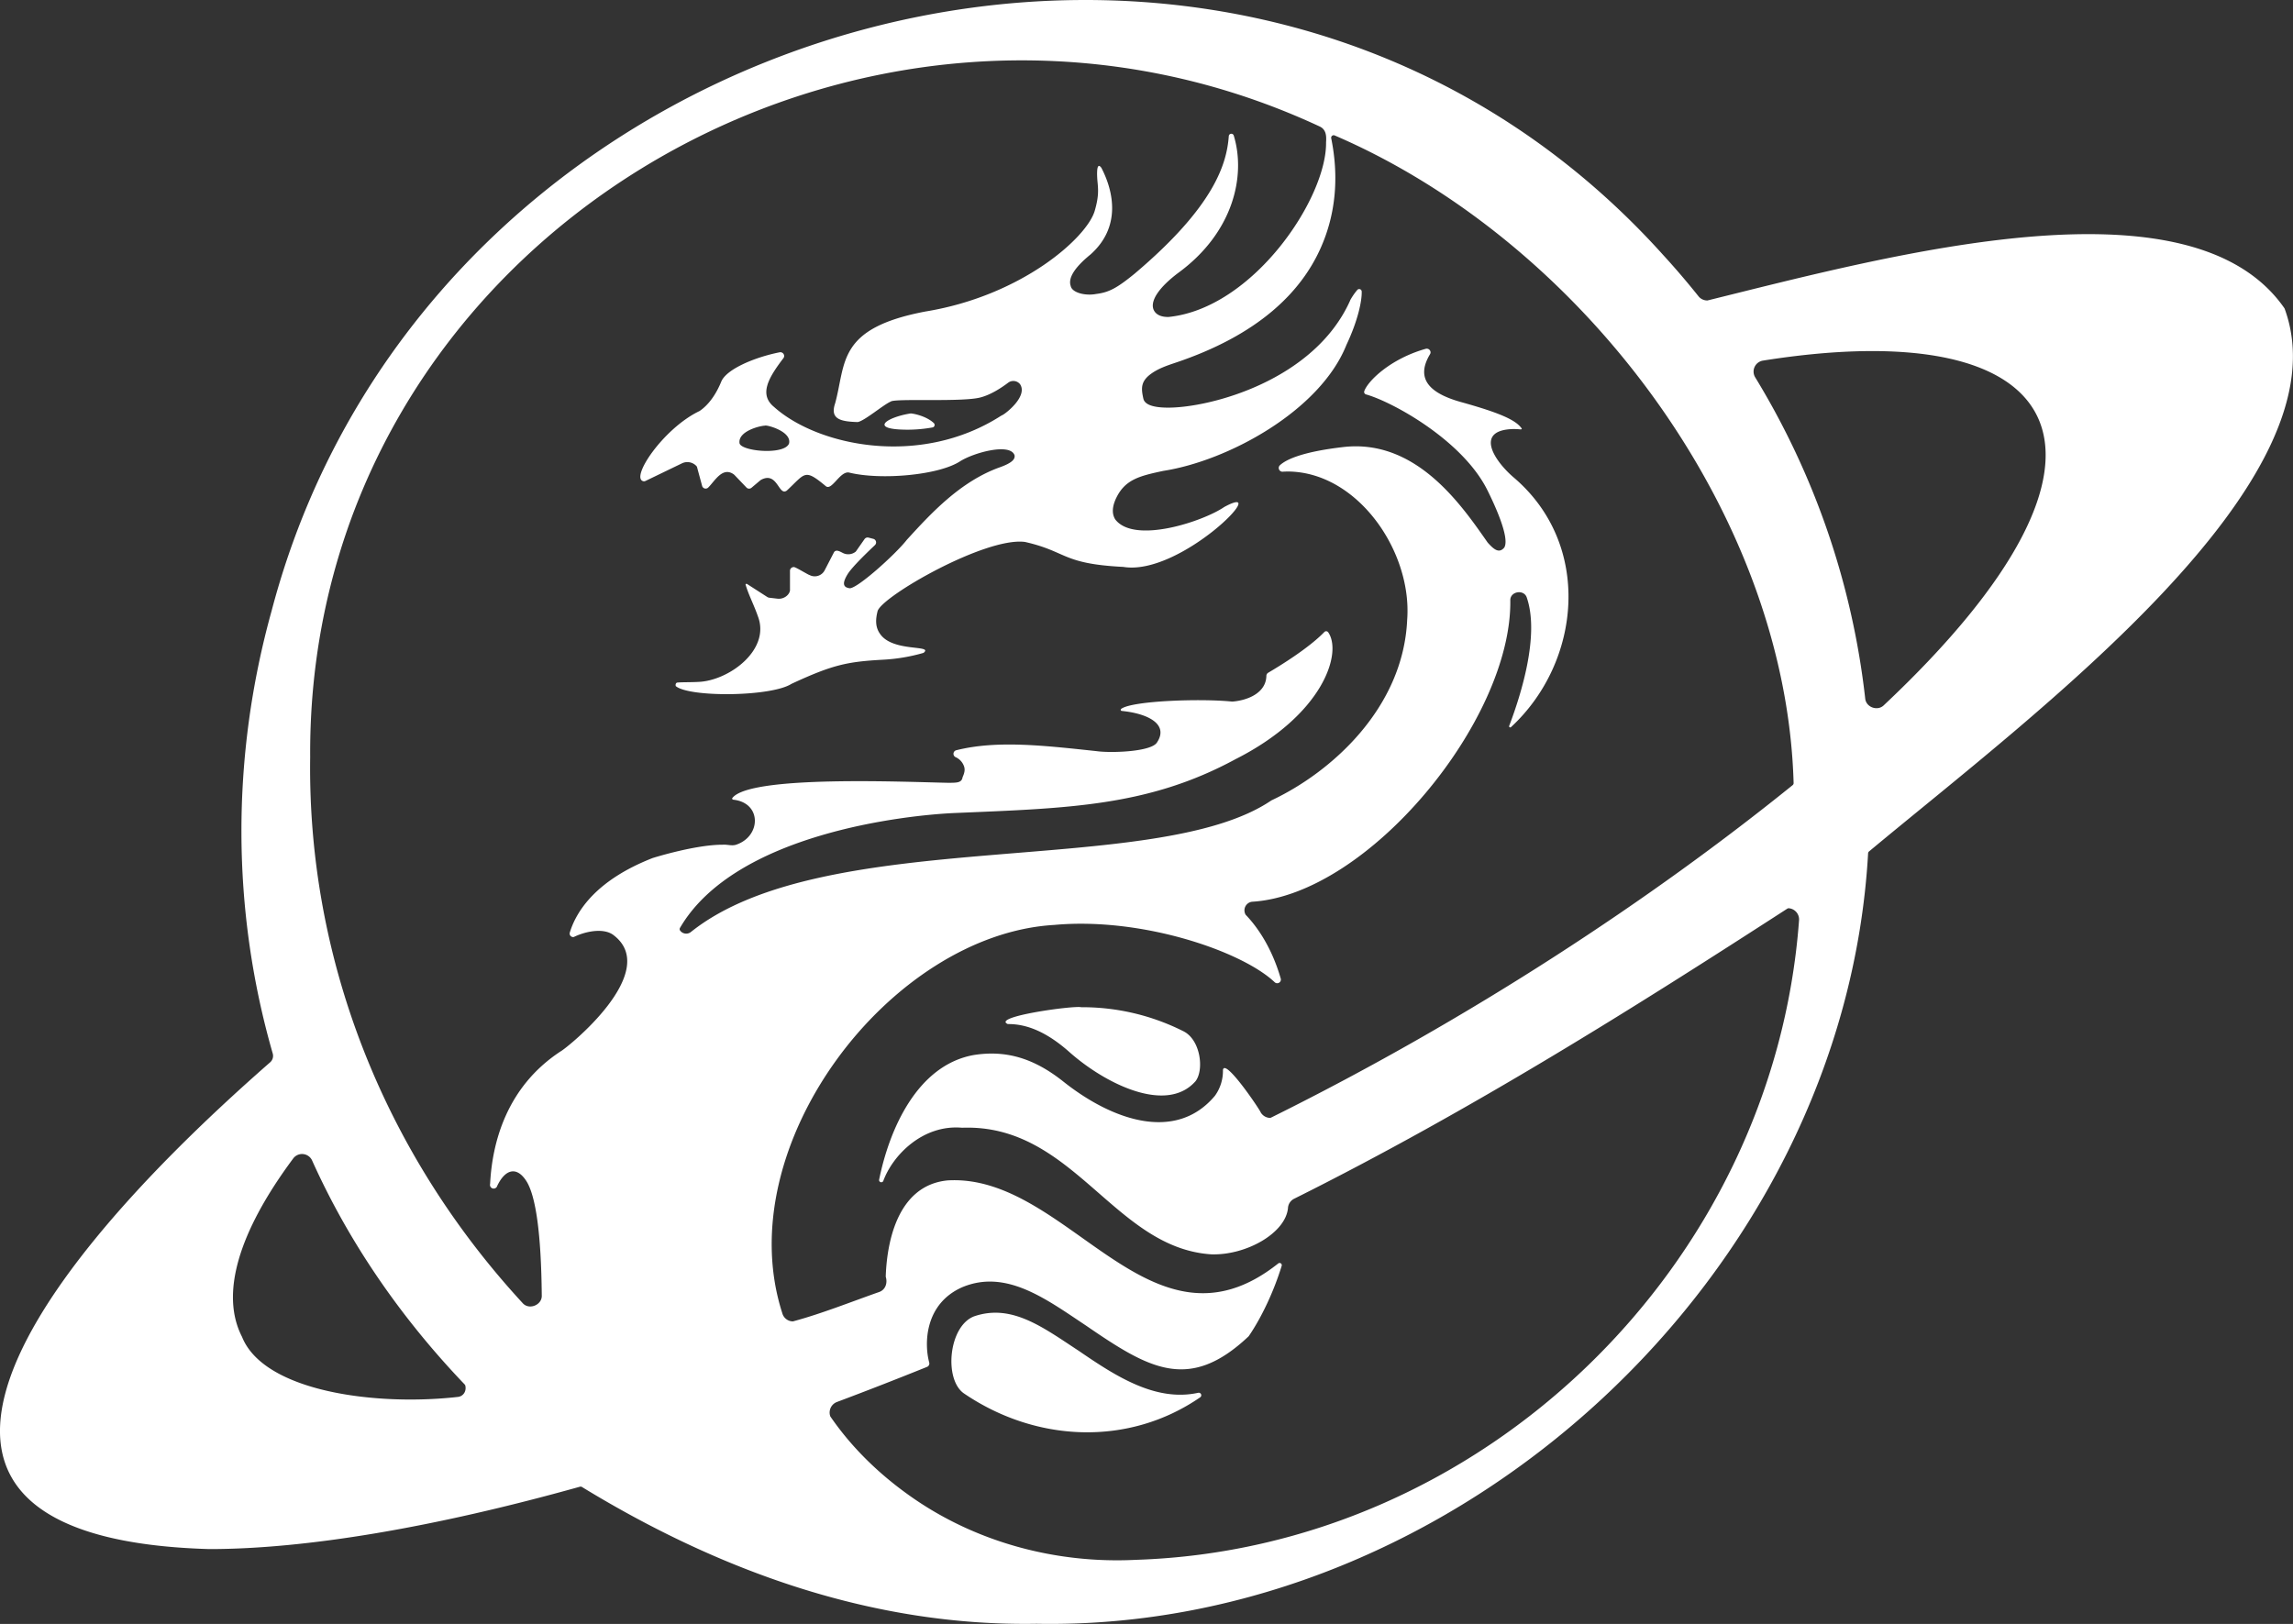 <?xml version="1.0" encoding="UTF-8"?> <svg xmlns="http://www.w3.org/2000/svg" id="Слой_1" data-name="Слой 1" viewBox="0 0 1246.08 882.69"><rect x="0" y="0" width="1246.08" height="882.69" fill="#333333" stroke="none"/><defs><style>.cls-1{fill:#fff;}</style></defs><path class="cls-1" d="M493.07,233.56a76.6,76.6,0,0,0,13.75-1.24,1.38,1.38,0,0,0,.62-2.37c-4.61-4.35-13.07-5.52-12.75-5.16h-.25C481.72,226.91,471.82,233.49,493.07,233.56Z"></path><path class="cls-1" d="M581,571.72c19.3,17.21,52.74,34,68.66,16l.12-.16c4.63-6.26,2.58-22.57-6.81-27.09a122.14,122.14,0,0,0-55.05-13,1.86,1.86,0,0,1-.34,0c-4.12-1-48.95,5.16-39.92,9.16C558.53,556.51,569.4,561.47,581,571.72Z"></path><path class="cls-1" d="M586.36,734.33c-19.64-12.88-36.47-25.78-56.88-18.88-14.06,5.2-16.66,34.51-5.56,42,39.4,26.76,89.64,28.67,128.28,2.07a1.37,1.37,0,0,0-1.07-2.47C628,762.1,606.31,748,586.36,734.33Z"></path><path class="cls-1" d="M1241.41,167.53c-50.77-73.06-212.47-29.21-313.48-4.22a1.72,1.72,0,0,1-.39,0,6,6,0,0,1-4.53-2.27c-6.17-7.73-12.67-15.33-19.32-22.58C672.42-118.52,234.09,3,147.59,332.07c-22.06,79.37-21.84,162.57.63,240.59a4.64,4.64,0,0,1-1.42,4.76C-3.17,708.74-75.69,836.55,113.75,842c52.51,0,122.14-11.72,201.41-33.9a1.39,1.39,0,0,1,1.09.15c73.83,45.11,157.18,75.87,247,74.35,229,4.31,439-190,451.93-418.78a1.35,1.35,0,0,1,.49-1c89.89-74.92,260.15-201.14,225.88-295A1.29,1.29,0,0,0,1241.41,167.53Zm-988.89,585a1.46,1.46,0,0,1,.35.63c.74,3.33-1.36,5.91-4.13,6.14-44.86,5.08-105.39-3-117.22-32.67-11.84-23-2.24-56.52,27.76-96.87a6,6,0,0,1,10.36,1.09C189.84,675.8,218.31,716.76,252.52,752.52ZM977.65,500.24c-13.88,188-172.07,341.61-360.51,347.61C573.85,850,531,838.32,496.38,814.42c-17.86-12.34-33.23-27.17-45.06-44.38a1.49,1.49,0,0,1-.22-.48,6.16,6.16,0,0,1,3.68-7.5c16.14-6.06,32.62-12.48,49-19.09a2,2,0,0,0,1.18-2.38c-2.77-10.23-2.54-32,18.12-41,23.74-9.77,45.17,6.34,67,20.87,34.05,23.35,55.91,36.57,88.34,6a1.51,1.51,0,0,0,.21-.23c7-10.19,13.68-24.49,17.88-38.21a1.19,1.19,0,0,0-1.87-1.28c-69.49,55.25-114.16-49.07-179.7-45.13-28.85,2.83-33.11,37.26-33.6,52.17a1.45,1.45,0,0,0,.06.41c.95,3.24-.22,6.89-3.65,8.08C462,707.81,446.6,714,431.12,718.18a1.3,1.3,0,0,1-.44.05,6,6,0,0,1-5.57-4.49c-29.34-91,58.77-205.88,147.87-211,47.5-4.35,101.83,14.23,119.7,31.13a2,2,0,0,0,3.25-2.17C690.52,513,681.54,502,677.07,497.37a1.12,1.12,0,0,1-.24-.33,4.71,4.71,0,0,1,3.49-6.89c63.11-3.74,141.31-98.64,140.42-163.89-.06-4.91,7.59-6.11,9-1.32,6.92,20.39-3.05,52.36-9.6,69.6a.61.61,0,0,0,1,.66c38.16-35.29,44.54-99.3,1.16-135.92-10.78-9.39-20.88-25.58.12-26.08,1.23,0,2.56.07,4,.2A.58.58,0,0,0,827,233c-3.12-4.66-11.89-8.54-32.29-14.25-16.57-4.48-26.09-12.06-17.64-26.15a1.88,1.88,0,0,0,.09-2,2.09,2.09,0,0,0-2.4-1c-19.21,5.42-31.46,17.51-33.37,23a1.37,1.37,0,0,0,.93,1.78c14.44,4.05,52.35,24.92,65.85,51.81,3.83,7.65,12.35,25.88,9.36,31.32a1.94,1.94,0,0,1-.21.29c-2.77,3.11-5.55.83-8.86-2.87a.71.71,0,0,1-.1-.14c-13.76-19.61-38.48-56.45-78.44-51.79-22.27,2.58-31,6.78-34.35,9.86a2,2,0,0,0-.52,2.25,2,2,0,0,0,1.83,1.29c1-.06,2.11-.11,3.17-.11,37.81.35,67.44,43.53,64.65,80.54-2.1,47.87-41,82.8-73.69,98.18l-.16.09c-63,42.73-242.31,12.91-315.52,71.58a4.11,4.11,0,0,1-5.74-.88,1.33,1.33,0,0,1-.05-1.47c30-51.43,123.21-61.28,149.29-62.42,61.7-2.6,105.15-3.56,152.53-29.23,47.89-24.23,58.15-57.91,50.42-69a1.37,1.37,0,0,0-2-.25l-.07.07c-8.33,8.68-24.12,18.39-30.53,22.16a2.05,2.05,0,0,0-1,1.74c-.21,9.19-10,13.25-18.39,13.94h-.27c-17-1.74-54.13-.46-60.15,3.91a.62.62,0,0,0,.19,1.17c15.15,1.53,25.5,7.63,19.19,17.12-3.05,5.13-25.1,5.85-32.86,4.74-28.24-3-54-6.08-76.25-.48a2,2,0,0,0-.27,3.78,8.52,8.52,0,0,1,4.55,5.07c.68,2,0,3.92-.84,5.84-.48,3-3,3-8,3-23.88-.48-107-4.16-117,8.14a.48.48,0,0,0-.17.56.63.63,0,0,0,.54.48c15.49,1.65,15.22,19.59,1.95,24.34-2.52,1-4.88-.06-7.71.13-14.52,0-36.17,6.67-37.59,7.11l-.09,0c-30.68,11.89-41.69,28.67-45.34,40.54a1.9,1.9,0,0,0,1.37,2.5,1.34,1.34,0,0,0,1-.09c6.25-3,15.7-4.9,21.07-1.14,27,19.89-25,61.59-28.34,63.34-29.69,19.43-37.33,50-38.43,72.12a2,2,0,0,0,3.87,1.05c4.3-9,10.48-10.82,15.75-2.73s8.14,29.12,8.45,62.21c.33,5.28-7,8.28-10.47,4.15C208.06,625.87,167,520.39,168.56,411.54c-1.76-280,299-458.92,548.53-342.82,3.51,1.61,3.8,5,3.53,8.57.5,30.4-39.66,90.4-85.65,95h-.2c-5.69,0-7.43-2.7-8-4.3-1.62-4.82,3.33-12,13.56-19.69,29.86-21.86,36.85-52.64,30.12-74.64a1.38,1.38,0,0,0-2.69.31c-1.11,15-7.77,38.08-51.1,74.72-9.78,8-14.09,10.24-21,11.1-6,1.14-13.13-.75-13.8-4.34-1.53-4.3,2.09-10.06,10.76-17.13,16.72-14.9,12.59-34.23,5.91-47.09-3.33-4.56-2.15,7.33-2.06,8,.35,3.94.69,7.66-1.57,15.38-4.24,14.54-39.59,46.15-92,54.71-48.1,9.14-43.06,27.93-49.05,49.87-2.88,8.45,2.61,9.92,12,10.21a1.51,1.51,0,0,0,.3,0c3.72-.67,14-9.49,17.91-11.12,1-1.1,16-.77,22.59-.83,10.78,0,21.41-.17,26.14-1.42,5.73-1.5,11.35-5.2,15.06-8a4.68,4.68,0,0,1,6.5.83c4.33,6.63-8.1,16.16-9.69,16.79l-.69.36c-44.31,28.41-99.93,16.2-123.32-4.81-8.36-6.8-3-15.9,5-26.42a1.94,1.94,0,0,0,.28-2.15,2.05,2.05,0,0,0-2.27-1.14c-13.35,2.65-29,9.14-31.73,16-4.35,10.58-9.85,14.6-11.66,15.84l-.16.1c-19.78,9.45-38.21,37-30.23,38.2a2.11,2.11,0,0,0,.9-.21l20-9.66a6.74,6.74,0,0,1,7.77,1.66,1.26,1.26,0,0,1,.25.52L381.52,264a2,2,0,0,0,3.5.84c3.54-3.58,7.69-11.32,13.73-7l.39.34,6.47,6.77a2,2,0,0,0,2.8.15l4.74-4,.48-.33c9-4.72,9.48,9.3,14,5.83,10.12-9.42,9.42-12.1,21.18-2.31,3.27,2.52,7.61-8.21,12.49-7.46,17,4.26,48.75,1.53,60.44-6.09,7.18-4.59,27.23-10.23,29.6-3.26.41,2.41-2,4.36-8.05,6.53-21.53,7.7-37.58,25.26-50.48,39.38l-.06.07c-6.1,7.86-28.09,27.66-31.39,26.21-3.74-.62-3.22-3.46-.83-7.44,1.69-2.81,6.7-8.16,14.88-15.89a2,2,0,0,0-.89-3.46l-2.52-.66a2.06,2.06,0,0,0-2.19.81l-4.61,6.59a1.72,1.72,0,0,1-.29.31,6.45,6.45,0,0,1-6.6.77c-1.39-.63-3.87-2.39-5.08-.55L448.14,310a6.07,6.07,0,0,1-8.21,2.56c-.56,0-8.24-4.79-8.63-4.32a2,2,0,0,0-2,2.05V320.7a2.45,2.45,0,0,1,0,.27c-.45,2.63-3.55,4.81-6.73,4.45l-4.51-.53a2.51,2.51,0,0,1-1.09-.39L406,317.44a.6.6,0,0,0-.86.19c1.49,5.36,4.53,11,6.76,17.46,6.92,18.28-16,35-32.48,35.56-4.18.24-7.72.09-11.17.34-1,0-1.29,1.16-1,1.95,7.27,6.17,51.7,5.84,62.84-1.22l.13-.07c22.32-10.34,30.2-12,49.65-13.07a97.42,97.42,0,0,0,22-3.71c5.69-4.57-16.68-.2-23.61-10.31-2.89-4-2.32-8.48-1.36-12.36a1.52,1.52,0,0,1,.06-.2c3.17-8.39,58.18-39.89,79.67-37.47l.19,0c23.28,5.26,20,11.89,53.44,13.6l.12,0c31.11,5.21,82-47.18,55-32.61l-.12.07c-11.34,7.76-48.66,20.26-59.14,6.82a1.43,1.43,0,0,1-.14-.2c-1.87-3.12-1.6-7.14.81-11.94,4.93-9.88,13-11.64,25.31-14.31,35-5.39,85.23-32.51,99.59-68.49,6.4-13.58,8.45-24.13,8.3-29a1.37,1.37,0,0,0-2.4-.88,33.34,33.34,0,0,0-3.88,5.65l0,.1c-19.46,43.52-76.07,58.25-98.88,58.23-8.23,0-12.77-1.64-13.49-4.88-1.2-5.41-1.57-9.26,4-13.39,4.08-3,8.81-4.58,13.38-6.12,43-14.41,70.51-37.67,81.62-69,5.77-16.23,6.85-33.84,3.22-52.34,0,0-.16-.77-.16-.78v0a1.37,1.37,0,0,1,1.92-1.43c134.63,58,245.31,205.52,249.38,352a1.38,1.38,0,0,1-.52,1.12C898,488.32,799.81,553.42,690.71,607.48a1.37,1.37,0,0,1-.69.15,6.1,6.1,0,0,1-4.92-3c-.52-1.6-19.62-29.89-20.52-23a23,23,0,0,1-4.31,13.91l-.11.15C638.85,621,604.34,609,577.64,587.72c-15.76-12.47-30.91-17.09-48.6-14.24-30.65,5.6-45.75,40.34-51.3,67.75a1.19,1.19,0,0,0,2.26.68c5.13-14,21.46-30.78,42.78-28.93h.13c60.46-2.23,82.36,65.45,135.45,68.82,18.85.55,40.17-11.48,41.56-25.09a6.05,6.05,0,0,1,3.27-5.09c96.92-48.38,186-104.65,268.07-157.71a1.31,1.31,0,0,1,.79-.23A6.1,6.1,0,0,1,977.65,500.24ZM428.82,240.9a2.24,2.24,0,0,1-.11.34c-2.85,6.3-26.55,4-26.85-.49-.71-6.42,11.12-9.31,13.74-9.37C416.15,230.69,430.15,234.32,428.82,240.9Zm594.94,142.4c-3.42,3.43-9.75,1.15-10.16-3.68a426.7,426.7,0,0,0-59.77-174.51,6,6,0,0,1-.31-5.7,6.07,6.07,0,0,1,4.61-3.42C1124.3,169.65,1169.75,245.93,1023.76,383.3Z"></path></svg> 